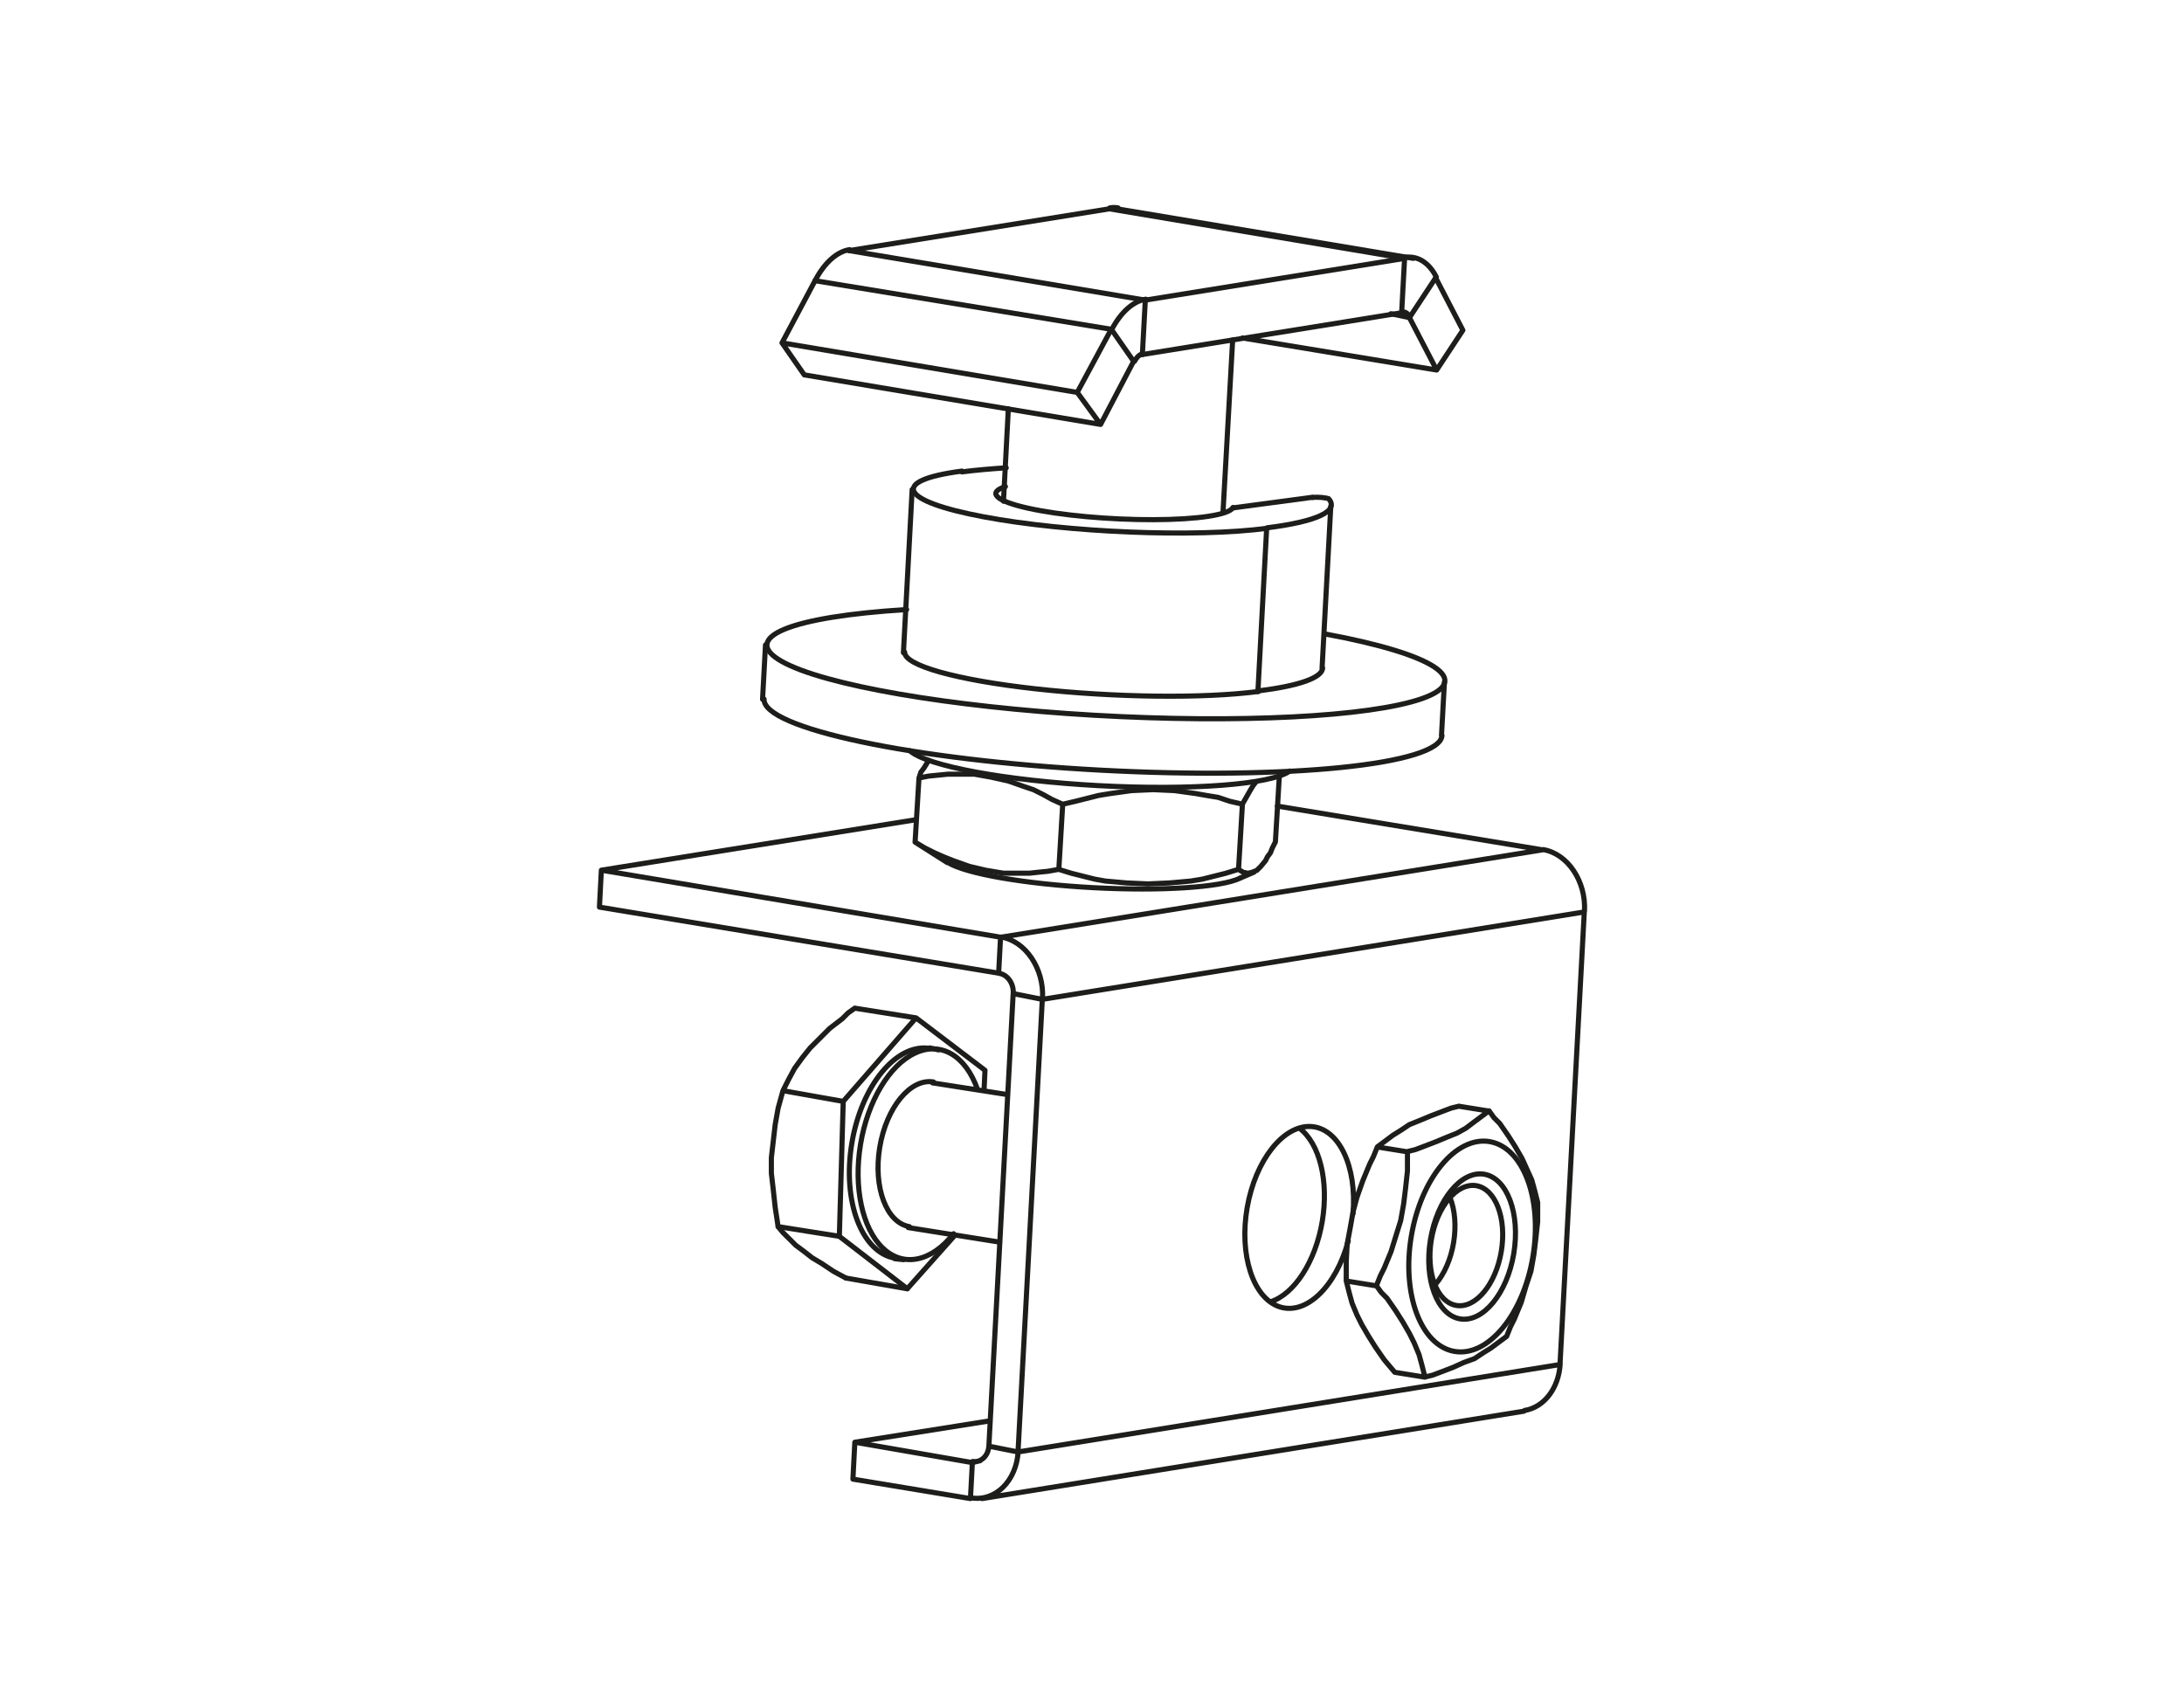 <?xml version="1.0" encoding="UTF-8"?>
<svg xmlns="http://www.w3.org/2000/svg" id="Livello_1" data-name="Livello 1" viewBox="0 0 320 250">
  <defs>
    <style>
      .cls-1 {
        fill: none;
        stroke: #1d1d1b;
        stroke-linecap: round;
        stroke-linejoin: round;
        stroke-width: .75px;
      }
    </style>
  </defs>
  <line class="cls-1" x1="166.1" y1="52.94" x2="162.83" y2="48.25"></line>
  <path class="cls-1" d="M167.45,51.84c-.44.07-.88.47-1.2,1.08"></path>
  <line class="cls-1" x1="162.82" y1="48.25" x2="119.42" y2="41.13"></line>
  <path class="cls-1" d="M124.47,36.58c-1.83.29-3.63,1.89-4.96,4.39"></path>
  <path class="cls-1" d="M205.37,45.83l.43-7.97M167.38,51.95l.43-7.97M205.8,37.86l-43.26-7.26M167.81,43.98l-43.41-7.26"></path>
  <path class="cls-1" d="M167.88,43.84c-1.83.29-3.63,1.89-4.96,4.39"></path>
  <line class="cls-1" x1="203.81" y1="45.97" x2="206.51" y2="46.54"></line>
  <path class="cls-1" d="M163.81,30.46c-.39-.07-.79-.07-1.2,0M206.55,46.42c-.26-.51-.66-.77-1.1-.69"></path>
  <line class="cls-1" x1="206.51" y1="46.54" x2="210.36" y2="40.7"></line>
  <path class="cls-1" d="M210.44,40.57c-1.08-2.11-2.75-3.14-4.57-2.85"></path>
  <path class="cls-1" d="M210.5,54.22l-28.46-4.7M214.34,48.39l-3.84,5.83-3.99-7.68M214.34,48.39l-3.98-7.68M205.37,45.83l-38,6.12M161.26,62.19l-43.41-7.26M124.4,36.72l38.14-6.12M205.8,37.86l-38,6.12M117.85,54.94l-3.27-4.7M157.84,57.5l-43.26-7.26,4.84-9.11M162.82,48.25l-4.98,9.25,3.42,4.69,4.84-9.25M163.68,30.6l43.41,7.26"></path>
  <path class="cls-1" d="M198.24,177.86c.6-6.97-2.07-12.54-6.14-12.79-4.07-.24-8.15,4.93-9.36,11.86-1.21,6.93.85,13.28,4.74,14.56,3.89,1.28,8.28-2.94,10.07-9.68M186.14,190.76c3.53-1.12,6.62-5.93,7.6-11.81.98-5.88-.39-11.43-3.36-13.64"></path>
  <path class="cls-1" d="M147.74,59.92l-.71,13.52M180.61,49.81l-1.42,25.33M146.32,142.6l-58.49-9.68.28-5.41M148.45,145.59l-3.56,66.32M146.6,137.33l-58.49-9.82,46.11-7.4M187.16,118.12l38.85,6.41M145.04,208.2l-19.78,3.13M149.16,212.76l3.56-66.32M232.13,133.63l-3.56,66.32M142.47,214.32l-17.22-2.99-.28,5.41M124.97,216.74l17.22,2.85M143.9,219.59l79.41-12.81M232.16,133.5c.24-4.38-2.48-8.42-6.07-9.01M226.01,124.53l-79.41,12.81-.28,5.27M152.75,146.31c.24-4.38-2.48-8.41-6.07-9.01M152.72,146.44l-4.27-.85M148.46,145.57c.09-1.44-.83-2.75-2.05-2.94M223.37,206.68c2.89-.46,5.03-3.28,5.23-6.86M232.13,133.63l-79.41,12.81M228.57,199.95l-79.41,12.81-4.27-.85M142.25,219.48c3.59.6,6.7-2.48,6.94-6.86M142.19,219.59l.28-5.27M142.52,214.15c1.22.19,2.28-.82,2.37-2.26M142.47,214.32l1.14-.28"></path>
  <path class="cls-1" d="M111.95,102.44c-.23,4.28,21.82,8.94,49.25,10.41,27.43,1.47,49.85-.8,50.08-5.08M132.84,89.32c-17.13,1.05-24.49,4.1-18.31,7.59,6.17,3.49,24.51,6.66,45.67,7.89,21.16,1.23,40.5.25,48.15-2.43,7.65-2.69,1.94-6.49-14.22-9.48"></path>
  <path class="cls-1" d="M211.21,107.73l.43-7.83M111.73,102.47l.43-7.97"></path>
  <path class="cls-1" d="M138.89,126.39c2.63,1.64,11.32,3.15,21.26,3.68,9.94.53,18.74-.03,21.53-1.38"></path>
  <path class="cls-1" d="M134.65,113.99l-.57,9.39M155.71,117.84l-.57,9.53M187.44,113.85l-.57,9.53M182.04,117.84l-.57,9.53M181.75,128.65l1.99-.85M138.77,126.38l-4.27-2.71-.43-.28,1.42.85,1.42.71,1.28.57,1.42.57,2.42.86,2.42.57,2.56.43h3.84l1.28-.14,1.42-.14,1.57-.28,1.85.57,1.71.43,1.71.43,1.56.28,3.13.28,3.13.14,3.13-.14,3.13-.28,1.71-.28,1.71-.43,1.71-.43,1.85-.57.71.43.71.14.57-.14.71-.28.57-.57.71-.86.28-.57.43-.57.28-.71.43-.85M134.65,113.99l.28-.85.43-.57.71-1.14M184.03,114.56l-.43.57-.43.71-.57,1-.57,1M187.44,113.85h-.14M182.04,117.84l-1.85-.43-1.71-.57-1.71-.28-1.57-.28-3.13-.43-3.13-.14-3.13.14-3.13.43-1.71.28-1.71.43-1.71.43-1.85.43-1.57-.71-1.28-.71-1.42-.71-1.28-.43-2.42-.85-2.56-.57-2.42-.43h-3.84l-1.42.14-1.42.14-1.42.28"></path>
  <path class="cls-1" d="M143.23,159.64c-1.75-4.99-5.38-7.1-9.15-5.33-3.78,1.76-6.95,7.05-7.99,13.34-1.05,6.29.23,12.32,3.24,15.21,3,2.89,7.12,2.07,10.39-2.08M136.77,158.54c-3.37-.56-6.9,3.73-7.87,9.58-.97,5.85.97,11.05,4.34,11.62M133.3,110c2.46,2.24,14.05,4.39,27.65,5.12,13.59.73,25.35-.17,28.03-2.14"></path>
  <path class="cls-1" d="M123.55,161.38l-.57,19.78,9.96,7.68,6.97-7.83M134.22,149.15l-10.67,12.24-8.82-1.57M144.32,156.83l-10.1-7.68-8.97-1.42M144.18,159.82l.14-2.99M117.71,183.3l1.28,1,1.42.85,1.71,1.14,1.85,1M125.26,147.72l-1,.71-.85.85-1.85,1.42-1.42,1.42-1.42,1.42M113.02,169.64v2.28l.28,2.42.28,2.56.43,2.85.71.86,1,.99.86.86,1.14.85M118.71,153.55l-1.14,1.42-1.14,1.57-.85,1.57-.86,1.71-.71,2.56-.43,2.42-.28,2.42-.28,2.42M131.09,184.44l1.28.14M136.21,153.55l1.28.29M133.08,179.88l13.38,2.13M136.64,158.68l10.96,1.71"></path>
  <path class="cls-1" d="M136.28,153.63c-4.92-.82-10.06,5.4-11.47,13.89-1.42,8.49,1.43,16.04,6.35,16.85"></path>
  <path class="cls-1" d="M132.94,188.85l-8.97-1.57M122.98,181.16l-8.97-1.42"></path>
  <path class="cls-1" d="M213.13,198.03c4.92.82,10.06-5.4,11.47-13.89,1.42-8.49-1.43-16.03-6.35-16.86-4.92-.82-10.06,5.4-11.47,13.89-1.42,8.49,1.43,16.04,6.35,16.86M210.31,188.21c1.3-1.49,2.27-3.7,2.67-6.12.4-2.42.21-4.83-.55-6.66M217.46,172.06c-3.37-.56-6.89,3.73-7.87,9.58-.97,5.85.97,11.05,4.34,11.62,3.37.56,6.9-3.73,7.87-9.58.97-5.85-.97-11.05-4.34-11.62M213.38,191.29c2.83.47,5.78-3.07,6.59-7.92.81-4.84-.83-9.15-3.66-9.63-2.83-.47-5.78,3.07-6.59,7.92-.81,4.84.83,9.15,3.66,9.63"></path>
  <path class="cls-1" d="M218.18,162.81l-4.41-.71M206.23,168.78l-4.41-.71M208.79,201.8l-4.41-.71M201.68,188.42l-4.41-.71M213.77,162.09l-1.14.28-1.14.43-1.85.71-1.71.71-1.42.57-1.28.85-1.14.71-1.14.85-1.14.85-.57,1.42-.57,1.14-1,2.42-.85,2.42-.57,2.13-.43,2.42-.43,2.28-.14,2.56v2.85l.43,1.71.43,1.57.71,1.71.71,1.42,1,1.71.99,1.57,1.28,1.85.71.85.85,1M225.3,176.18v2.85l-.28,2.56-.28,2.28-.43,2.42-.71,2.13-.71,2.42-1,2.42-.57,1.14-.57,1.42-1.14.85-1.14.85-1.14.71-1.28.85-1.57.57-1.57.71-1.85.71-1.14.43-1.14.28-.43-1.71-.43-1.57-.71-1.71-.71-1.42-.99-1.71-1-1.57-1.28-1.85-.85-.86-.71-.99.57-1.42.57-1.14,1-2.42.71-2.28.71-2.28.43-2.42.28-2.28.28-2.56v-2.85l1.14-.28,1.14-.43,1.85-.71,1.71-.71,1.42-.57,1.28-.71,1.14-.86,1.14-.85,1.14-.85.71,1,.85.85,1.28,1.85,1,1.57.99,1.71.71,1.57.71,1.57.43,1.56.43,1.71Z"></path>
  <path class="cls-1" d="M147.31,71.3c-2.71.87-1.42,2.11,3.29,3.16,4.7,1.05,11.94,1.71,18.44,1.69,6.51-.02,11.07-.72,11.63-1.79M132.55,95.55c-.1,1.94,7.54,4.09,19.13,5.38,11.59,1.29,24.66,1.45,32.73.39M184.38,101.24c6-.75,9.33-1.94,9.41-3.34"></path>
  <line class="cls-1" x1="192.28" y1="72.87" x2="180.61" y2="74.43"></line>
  <path class="cls-1" d="M185.66,77.34c7.34-.92,10.63-2.48,9-4.27M194.69,73.12c-.07-.09-.45-.17-.96-.22s-1.06-.05-1.4,0"></path>
  <line class="cls-1" x1="184.31" y1="101.33" x2="185.59" y2="77.42"></line>
  <path class="cls-1" d="M147.43,68.55c-2.39.15-4.58.35-6.5.6M140.95,69.03c-10.61,1.38-9.2,4.38,3.16,6.7,12.35,2.32,30.97,3.07,41.58,1.68"></path>
  <path class="cls-1" d="M132.37,95.64l1.28-23.91M193.71,97.91l1.28-23.77"></path>
</svg>
